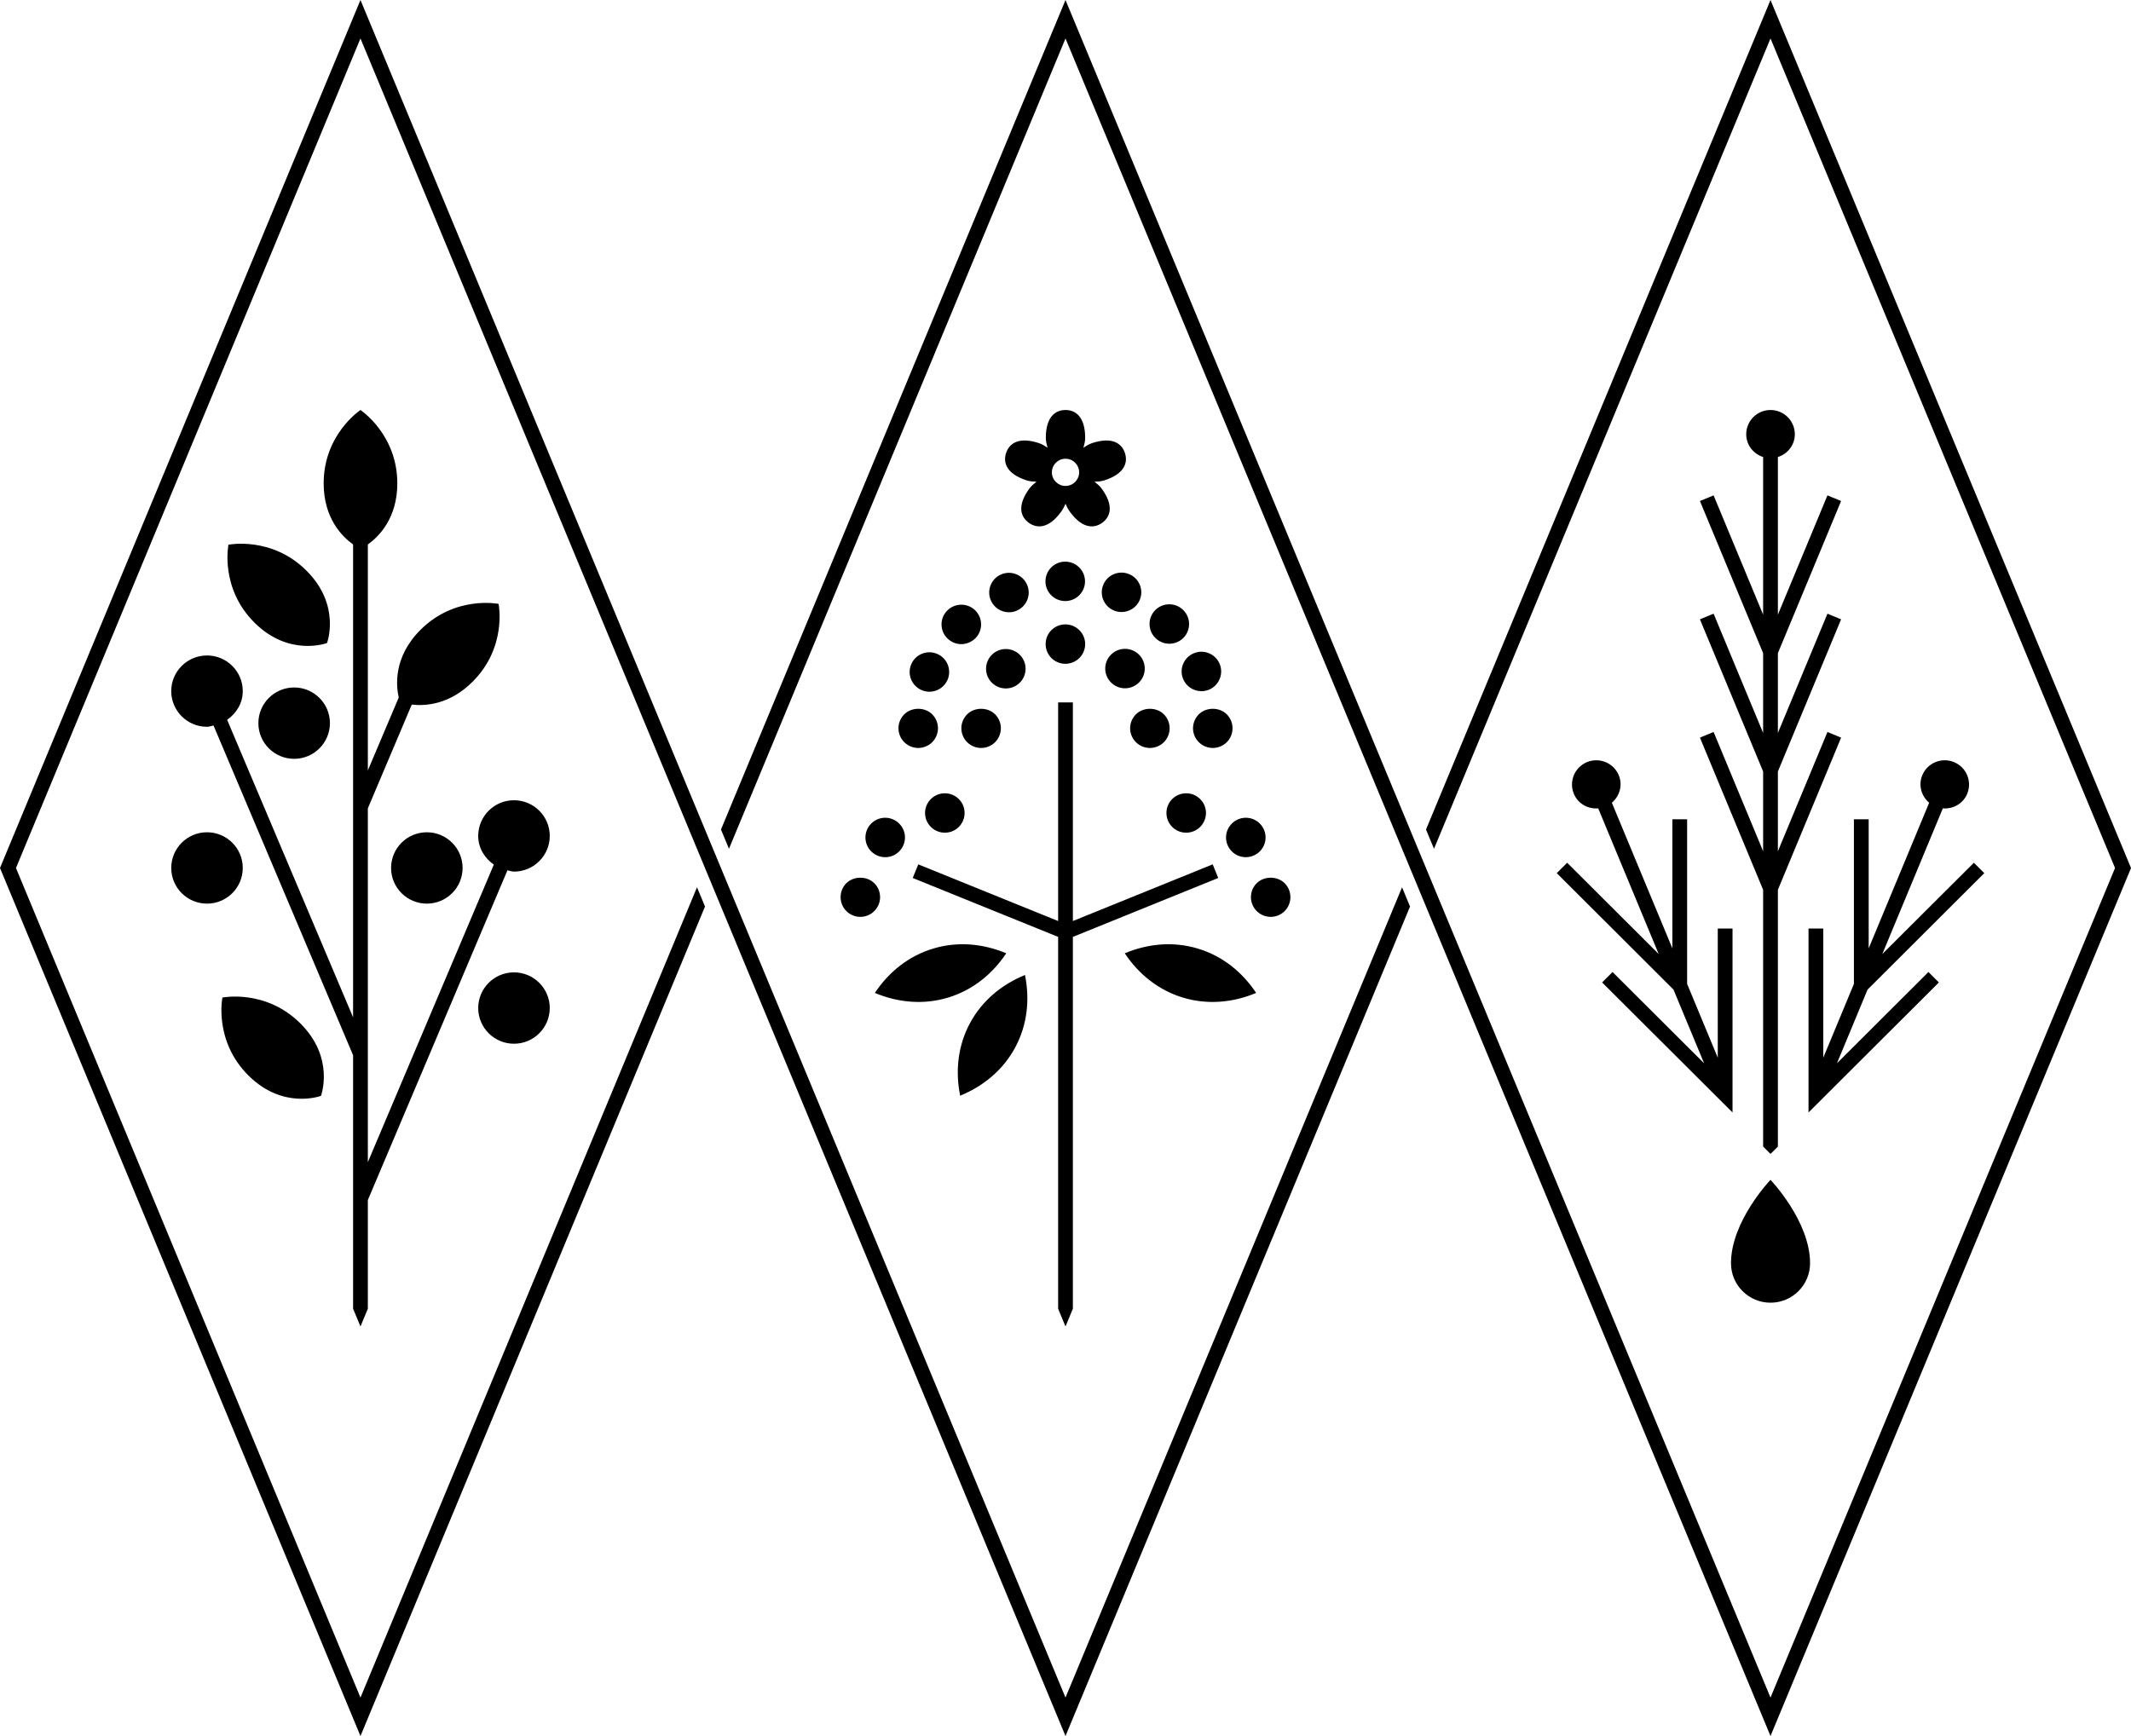 <?xml version="1.0" encoding="UTF-8"?>
<svg width="162px" height="132px" viewBox="0 0 162 132" version="1.1" xmlns="http://www.w3.org/2000/svg" xmlns:xlink="http://www.w3.org/1999/xlink">
    <title>Graphics/Botanicals</title>
    <g id="Desktop" stroke="none" stroke-width="1" fill="none" fill-rule="evenodd">
        <g id="1920-Home" transform="translate(-880, -1285)" fill="#000000">
            <g id="Fill-1" transform="translate(880, 1285)">
                <path d="M75.315,45.631 C75.555,46.21 76.113,46.555 76.704,46.555 C76.897,46.555 77.092,46.519 77.28,46.441 L77.28,46.436 C78.043,46.119 78.407,45.243 78.088,44.48 C77.769,43.715 76.89,43.352 76.122,43.67 C75.36,43.988 74.996,44.867 75.315,45.631 L75.315,45.631 Z M72.014,46.421 C71.428,47 71.428,47.952 72.019,48.538 C72.313,48.829 72.694,48.977 73.078,48.977 C73.464,48.977 73.847,48.829 74.143,48.536 L74.143,48.538 C74.731,47.95 74.729,47 74.143,46.416 C73.558,45.83 72.602,45.83 72.014,46.421 L72.014,46.421 Z M85.831,43.652 C85.064,43.336 84.187,43.699 83.87,44.467 C83.556,45.232 83.92,46.107 84.689,46.425 C84.875,46.499 85.068,46.535 85.259,46.535 C85.849,46.535 86.41,46.188 86.648,45.61 C86.964,44.843 86.601,43.968 85.831,43.652 L85.831,43.652 Z M73.524,54.313 C73.244,54.593 73.082,54.98 73.082,55.372 C73.082,55.768 73.244,56.155 73.524,56.433 C73.807,56.713 74.193,56.872 74.588,56.872 C74.983,56.872 75.369,56.713 75.649,56.433 C75.927,56.155 76.087,55.768 76.087,55.372 C76.087,54.976 75.927,54.593 75.649,54.313 C75.088,53.754 74.085,53.754 73.524,54.313 L73.524,54.313 Z M75.4,51.907 C75.694,52.2 76.078,52.346 76.464,52.346 C76.847,52.346 77.231,52.2 77.525,51.909 C78.113,51.325 78.113,50.374 77.527,49.789 C76.941,49.203 75.99,49.203 75.402,49.785 C74.817,50.371 74.812,51.323 75.4,51.907 L75.4,51.907 Z M84.458,49.778 C83.87,50.365 83.875,51.312 84.467,51.898 C84.757,52.187 85.14,52.334 85.522,52.334 C85.91,52.334 86.294,52.184 86.592,51.891 C87.173,51.303 87.171,50.356 86.585,49.772 C85.993,49.187 85.039,49.19 84.458,49.778 L84.458,49.778 Z M92.717,50.474 C92.394,49.711 91.515,49.351 90.75,49.673 C89.985,49.993 89.623,50.871 89.946,51.634 C90.186,52.209 90.745,52.554 91.331,52.554 C91.526,52.554 91.721,52.518 91.91,52.44 C92.677,52.12 93.038,51.238 92.717,50.472 L92.717,50.474 Z M85.912,55.372 C85.912,55.768 86.074,56.155 86.354,56.433 C86.637,56.713 87.021,56.872 87.418,56.872 C87.813,56.872 88.196,56.713 88.479,56.433 C88.757,56.155 88.917,55.768 88.917,55.372 C88.917,54.976 88.757,54.593 88.479,54.313 C87.92,53.754 86.913,53.754 86.354,54.313 C86.074,54.593 85.912,54.98 85.912,55.372 L85.912,55.372 Z M87.824,46.389 C87.24,46.976 87.243,47.927 87.833,48.509 C88.124,48.8 88.508,48.946 88.894,48.946 C89.278,48.946 89.664,48.8 89.958,48.505 C90.543,47.918 90.541,46.967 89.949,46.385 C89.363,45.798 88.409,45.805 87.824,46.389 L87.824,46.389 Z M69.268,50.521 C68.949,51.282 69.31,52.16 70.08,52.48 C70.266,52.556 70.461,52.596 70.654,52.596 C71.242,52.596 71.801,52.245 72.043,51.67 C72.357,50.904 71.996,50.027 71.227,49.711 C70.464,49.393 69.584,49.756 69.268,50.521 L69.268,50.521 Z M130.269,55.656 L129.23,56.086 L134.034,67.656 L134.034,87.179 L134.595,87.738 L135.156,87.181 L135.156,67.656 L139.962,56.086 L138.924,55.656 L135.156,64.726 L135.156,58.66 L139.962,47.09 L138.924,46.662 L135.156,55.73 L135.156,49.664 L139.962,38.094 L138.924,37.667 L135.156,46.736 L135.156,34.75 C135.899,34.511 136.444,33.839 136.444,33.018 C136.444,32.001 135.616,31.175 134.595,31.175 C133.574,31.175 132.749,32.001 132.749,33.018 C132.749,33.839 133.294,34.508 134.034,34.75 L134.034,46.734 L130.269,37.667 L129.23,38.094 L134.034,49.664 L134.034,55.73 L130.269,46.662 L129.23,47.09 L134.034,58.66 L134.034,64.724 L130.269,55.656 Z M131.591,96.051 L131.591,96.051 C131.591,97.708 132.935,99.051 134.595,99.051 C136.256,99.051 137.602,97.708 137.602,96.051 L137.602,96.051 C137.602,92.846 134.595,89.71 134.595,89.71 C134.595,89.71 131.591,92.846 131.591,96.051 L131.591,96.051 Z M140.936,62.295 L140.936,74.812 L138.607,80.421 L138.607,70.604 L137.485,70.604 L137.485,84.587 L147.396,74.7 L146.602,73.907 L139.646,80.849 L141.973,75.244 L150.847,66.389 L150.055,65.599 L143.095,72.54 L147.695,61.465 C148.471,61.527 149.234,61.115 149.548,60.357 C149.938,59.417 149.49,58.338 148.547,57.948 C147.605,57.559 146.523,58.006 146.133,58.946 C145.819,59.703 146.063,60.531 146.656,61.037 L142.058,72.11 L142.058,62.295 L140.936,62.295 Z M91.136,54.313 C90.853,54.593 90.694,54.98 90.694,55.372 C90.694,55.768 90.853,56.155 91.136,56.433 C91.416,56.713 91.802,56.872 92.197,56.872 C92.59,56.872 92.978,56.713 93.26,56.433 C93.541,56.155 93.698,55.768 93.698,55.372 C93.698,54.976 93.541,54.593 93.26,54.313 C92.7,53.754 91.694,53.754 91.136,54.313 L91.136,54.313 Z M118.346,66.389 L127.22,75.244 L129.547,80.849 L122.587,73.907 L121.795,74.7 L131.708,84.587 L131.708,70.604 L130.586,70.604 L130.586,80.421 L128.257,74.812 L128.257,62.295 L127.135,62.295 L127.135,72.11 L122.535,61.037 C123.127,60.531 123.374,59.703 123.06,58.946 C122.667,58.006 121.588,57.559 120.644,57.948 C119.701,58.338 119.255,59.417 119.645,60.357 C119.959,61.115 120.72,61.527 121.498,61.465 L126.096,72.54 L119.138,65.599 L118.346,66.389 Z M68.301,55.372 C68.301,55.768 68.462,56.155 68.743,56.433 C69.025,56.713 69.411,56.872 69.806,56.872 C70.199,56.872 70.587,56.713 70.868,56.433 C71.146,56.155 71.305,55.768 71.305,55.372 C71.305,54.976 71.146,54.593 70.868,54.313 C70.309,53.754 69.304,53.754 68.743,54.313 C68.462,54.593 68.301,54.98 68.301,55.372 L68.301,55.372 Z M66.234,62.615 C65.646,63.199 65.642,64.151 66.23,64.735 C66.524,65.03 66.907,65.176 67.295,65.176 C67.677,65.176 68.063,65.032 68.355,64.741 L68.35,64.741 C68.942,64.16 68.947,63.206 68.357,62.622 C67.773,62.033 66.822,62.031 66.234,62.615 L66.234,62.615 Z M134.595,0 L108.406,63.074 L109.014,64.538 L134.595,2.925 L160.787,65.999 L134.595,129.076 L81,0 L54.809,63.074 L55.417,64.536 L81,2.925 L134.595,132.001 L161.913,66.214 L162.001,65.999 L134.595,0 Z M64.34,67.154 C64.062,67.43 63.903,67.817 63.903,68.215 C63.903,68.609 64.062,68.997 64.34,69.274 C64.621,69.556 65.009,69.715 65.402,69.715 C65.797,69.715 66.185,69.556 66.463,69.274 C66.746,68.997 66.905,68.609 66.905,68.215 C66.905,67.819 66.746,67.43 66.463,67.154 C65.907,66.599 64.904,66.597 64.34,67.154 L64.34,67.154 Z M80.974,42.705 C80.148,42.705 79.475,43.379 79.477,44.205 C79.477,45.033 80.152,45.702 80.98,45.702 C81.813,45.7 82.484,45.029 82.484,44.2 C82.479,43.37 81.806,42.703 80.974,42.705 L80.974,42.705 Z M17.367,41.418 C17.367,41.418 16.696,44.699 19.341,47.338 C21.987,49.977 24.859,48.894 24.859,48.894 C24.859,48.894 25.945,46.029 23.299,43.39 C20.654,40.751 17.367,41.418 17.367,41.418 L17.367,41.418 Z M29.73,65.995 C29.73,67.492 30.946,68.708 32.45,68.708 C33.951,68.708 35.167,67.492 35.167,65.995 C35.167,64.495 33.951,63.282 32.45,63.282 C30.946,63.282 29.73,64.495 29.73,65.995 L29.73,65.995 Z M93.644,62.622 C93.054,63.206 93.059,64.16 93.651,64.741 L93.646,64.741 C93.94,65.032 94.324,65.176 94.705,65.176 C95.094,65.176 95.477,65.03 95.771,64.735 C96.359,64.151 96.355,63.199 95.767,62.615 C95.181,62.031 94.228,62.033 93.644,62.622 L93.644,62.622 Z M18.455,65.995 C18.455,64.495 17.239,63.282 15.738,63.282 C14.235,63.282 13.018,64.495 13.018,65.995 C13.018,67.492 14.235,68.708 15.738,68.708 C17.239,68.708 18.455,67.492 18.455,65.995 L18.455,65.995 Z M39.073,73.934 C37.57,73.934 36.354,75.15 36.354,76.647 C36.354,78.145 37.57,79.36 39.073,79.36 C40.574,79.36 41.793,78.145 41.793,76.647 C41.793,75.15 40.574,73.934 39.073,73.934 L39.073,73.934 Z M81,129.076 L27.403,0 L0,65.999 L27.403,132.001 L53.595,68.927 L52.987,67.463 L27.403,129.076 L1.214,65.999 L27.403,2.925 L81,132.001 L107.192,68.929 L106.584,67.466 L81,129.076 Z M39.073,60.847 C37.57,60.847 36.354,62.062 36.354,63.56 C36.354,64.477 36.841,65.25 37.541,65.74 L27.964,88.365 L27.964,61.462 L31.303,53.574 C32.355,53.693 34.182,53.577 35.927,51.835 C38.573,49.196 37.904,45.917 37.904,45.917 C37.904,45.917 34.615,45.248 31.969,47.887 C29.865,49.986 30.12,52.202 30.313,53.033 L27.964,58.579 L27.964,41.398 C28.781,40.814 30.204,39.424 30.204,36.753 C30.204,33.022 27.403,31.175 27.403,31.175 C27.403,31.175 24.605,33.022 24.605,36.753 C24.605,39.424 26.028,40.814 26.842,41.398 L26.842,77.354 L17.268,54.732 C17.968,54.239 18.455,53.469 18.455,52.549 C18.455,51.052 17.239,49.839 15.738,49.839 C14.235,49.839 13.018,51.052 13.018,52.549 C13.018,54.049 14.235,55.262 15.738,55.262 C15.913,55.262 16.065,55.195 16.232,55.164 L26.842,80.235 L26.842,99.507 L27.403,100.859 L27.964,99.51 L27.964,91.246 L38.577,66.172 C38.743,66.205 38.896,66.273 39.073,66.273 C40.574,66.273 41.793,65.059 41.793,63.56 C41.793,62.062 40.574,60.847 39.073,60.847 L39.073,60.847 Z M24.399,83.324 C24.399,83.324 25.485,80.459 22.839,77.82 C20.194,75.181 16.907,75.85 16.907,75.85 C16.907,75.85 16.236,79.132 18.881,81.771 C21.527,84.41 24.399,83.324 24.399,83.324 L24.399,83.324 Z M79.964,35.914 C79.964,36.485 80.428,36.948 81,36.948 C81.573,36.948 82.037,36.485 82.037,35.914 C82.037,35.343 81.573,34.88 81,34.88 C80.428,34.88 79.964,35.343 79.964,35.914 L79.964,35.914 Z M78.959,33.685 C79.232,33.772 79.432,33.911 79.638,34.043 C79.573,33.808 79.504,33.575 79.504,33.288 C79.504,31.708 80.22,31.175 81,31.175 C81.781,31.175 82.495,31.708 82.495,33.288 C82.495,33.575 82.427,33.808 82.362,34.043 C82.567,33.911 82.769,33.772 83.042,33.685 C84.548,33.197 85.277,33.707 85.519,34.45 C85.76,35.191 85.472,36.033 83.967,36.521 C83.691,36.61 83.448,36.617 83.206,36.628 C83.395,36.783 83.588,36.928 83.758,37.163 C84.689,38.441 84.424,39.289 83.794,39.748 C83.161,40.207 82.268,40.194 81.337,38.916 C81.189,38.71 81.086,38.506 81,38.305 C80.915,38.506 80.812,38.71 80.664,38.916 C79.733,40.194 78.84,40.207 78.207,39.748 C77.576,39.289 77.312,38.441 78.243,37.163 C78.413,36.928 78.606,36.783 78.795,36.628 C78.552,36.617 78.308,36.61 78.034,36.521 C76.529,36.033 76.241,35.191 76.481,34.45 C76.724,33.707 77.453,33.197 78.959,33.685 L78.959,33.685 Z M22.362,52.272 C20.858,52.272 19.642,53.487 19.642,54.985 C19.642,56.482 20.858,57.697 22.362,57.697 C23.863,57.697 25.081,56.482 25.081,54.985 C25.081,53.487 23.863,52.272 22.362,52.272 L22.362,52.272 Z M77.177,79.642 C78.09,77.941 78.301,76.023 77.92,74.134 C76.134,74.863 74.648,76.101 73.735,77.802 C72.822,79.503 72.611,81.422 72.992,83.311 C74.778,82.581 76.264,81.343 77.177,79.642 L77.177,79.642 Z M96.599,69.715 C96.992,69.715 97.38,69.556 97.661,69.274 C97.939,68.997 98.098,68.609 98.098,68.215 C98.098,67.817 97.939,67.43 97.661,67.154 C97.097,66.597 96.094,66.599 95.538,67.154 C95.255,67.43 95.096,67.819 95.096,68.215 C95.096,68.609 95.255,68.997 95.538,69.274 C95.818,69.556 96.204,69.715 96.599,69.715 L96.599,69.715 Z M89.935,75.855 C91.786,76.412 93.714,76.242 95.493,75.497 C94.427,73.892 92.917,72.685 91.064,72.126 C89.213,71.568 87.285,71.739 85.506,72.484 C86.574,74.089 88.082,75.295 89.935,75.855 L89.935,75.855 Z M79.49,48.972 C79.49,49.805 80.164,50.472 80.991,50.472 C81.824,50.47 82.495,49.798 82.495,48.97 C82.493,48.144 81.817,47.475 80.989,47.475 C80.159,47.475 79.486,48.149 79.49,48.972 L79.49,48.972 Z M91.679,61.812 C91.676,60.988 91.003,60.316 90.173,60.319 C89.341,60.319 88.67,60.99 88.674,61.818 C88.674,62.646 89.347,63.318 90.175,63.313 C91.005,63.313 91.679,62.642 91.679,61.812 L91.679,61.812 Z M76.495,72.484 C74.716,71.739 72.788,71.568 70.937,72.126 C69.084,72.685 67.576,73.892 66.508,75.497 C68.287,76.242 70.215,76.412 72.066,75.855 C73.919,75.295 75.427,74.089 76.495,72.484 L76.495,72.484 Z M73.329,61.818 C73.331,60.99 72.66,60.319 71.828,60.319 C70.998,60.316 70.327,60.988 70.322,61.812 C70.322,62.642 70.995,63.313 71.826,63.313 C72.654,63.318 73.329,62.646 73.329,61.818 L73.329,61.818 Z M80.44,71.237 L69.387,66.758 L69.808,65.722 L80.44,70.031 L80.44,53.409 L80.44,53.409 L80.44,53.409 L81.561,53.409 L81.561,70.031 L92.19,65.722 L92.612,66.758 L81.561,71.237 L81.561,99.507 L81,100.859 L80.44,99.512 L80.44,71.237 Z"></path>
            </g>
        </g>
    </g>
</svg>